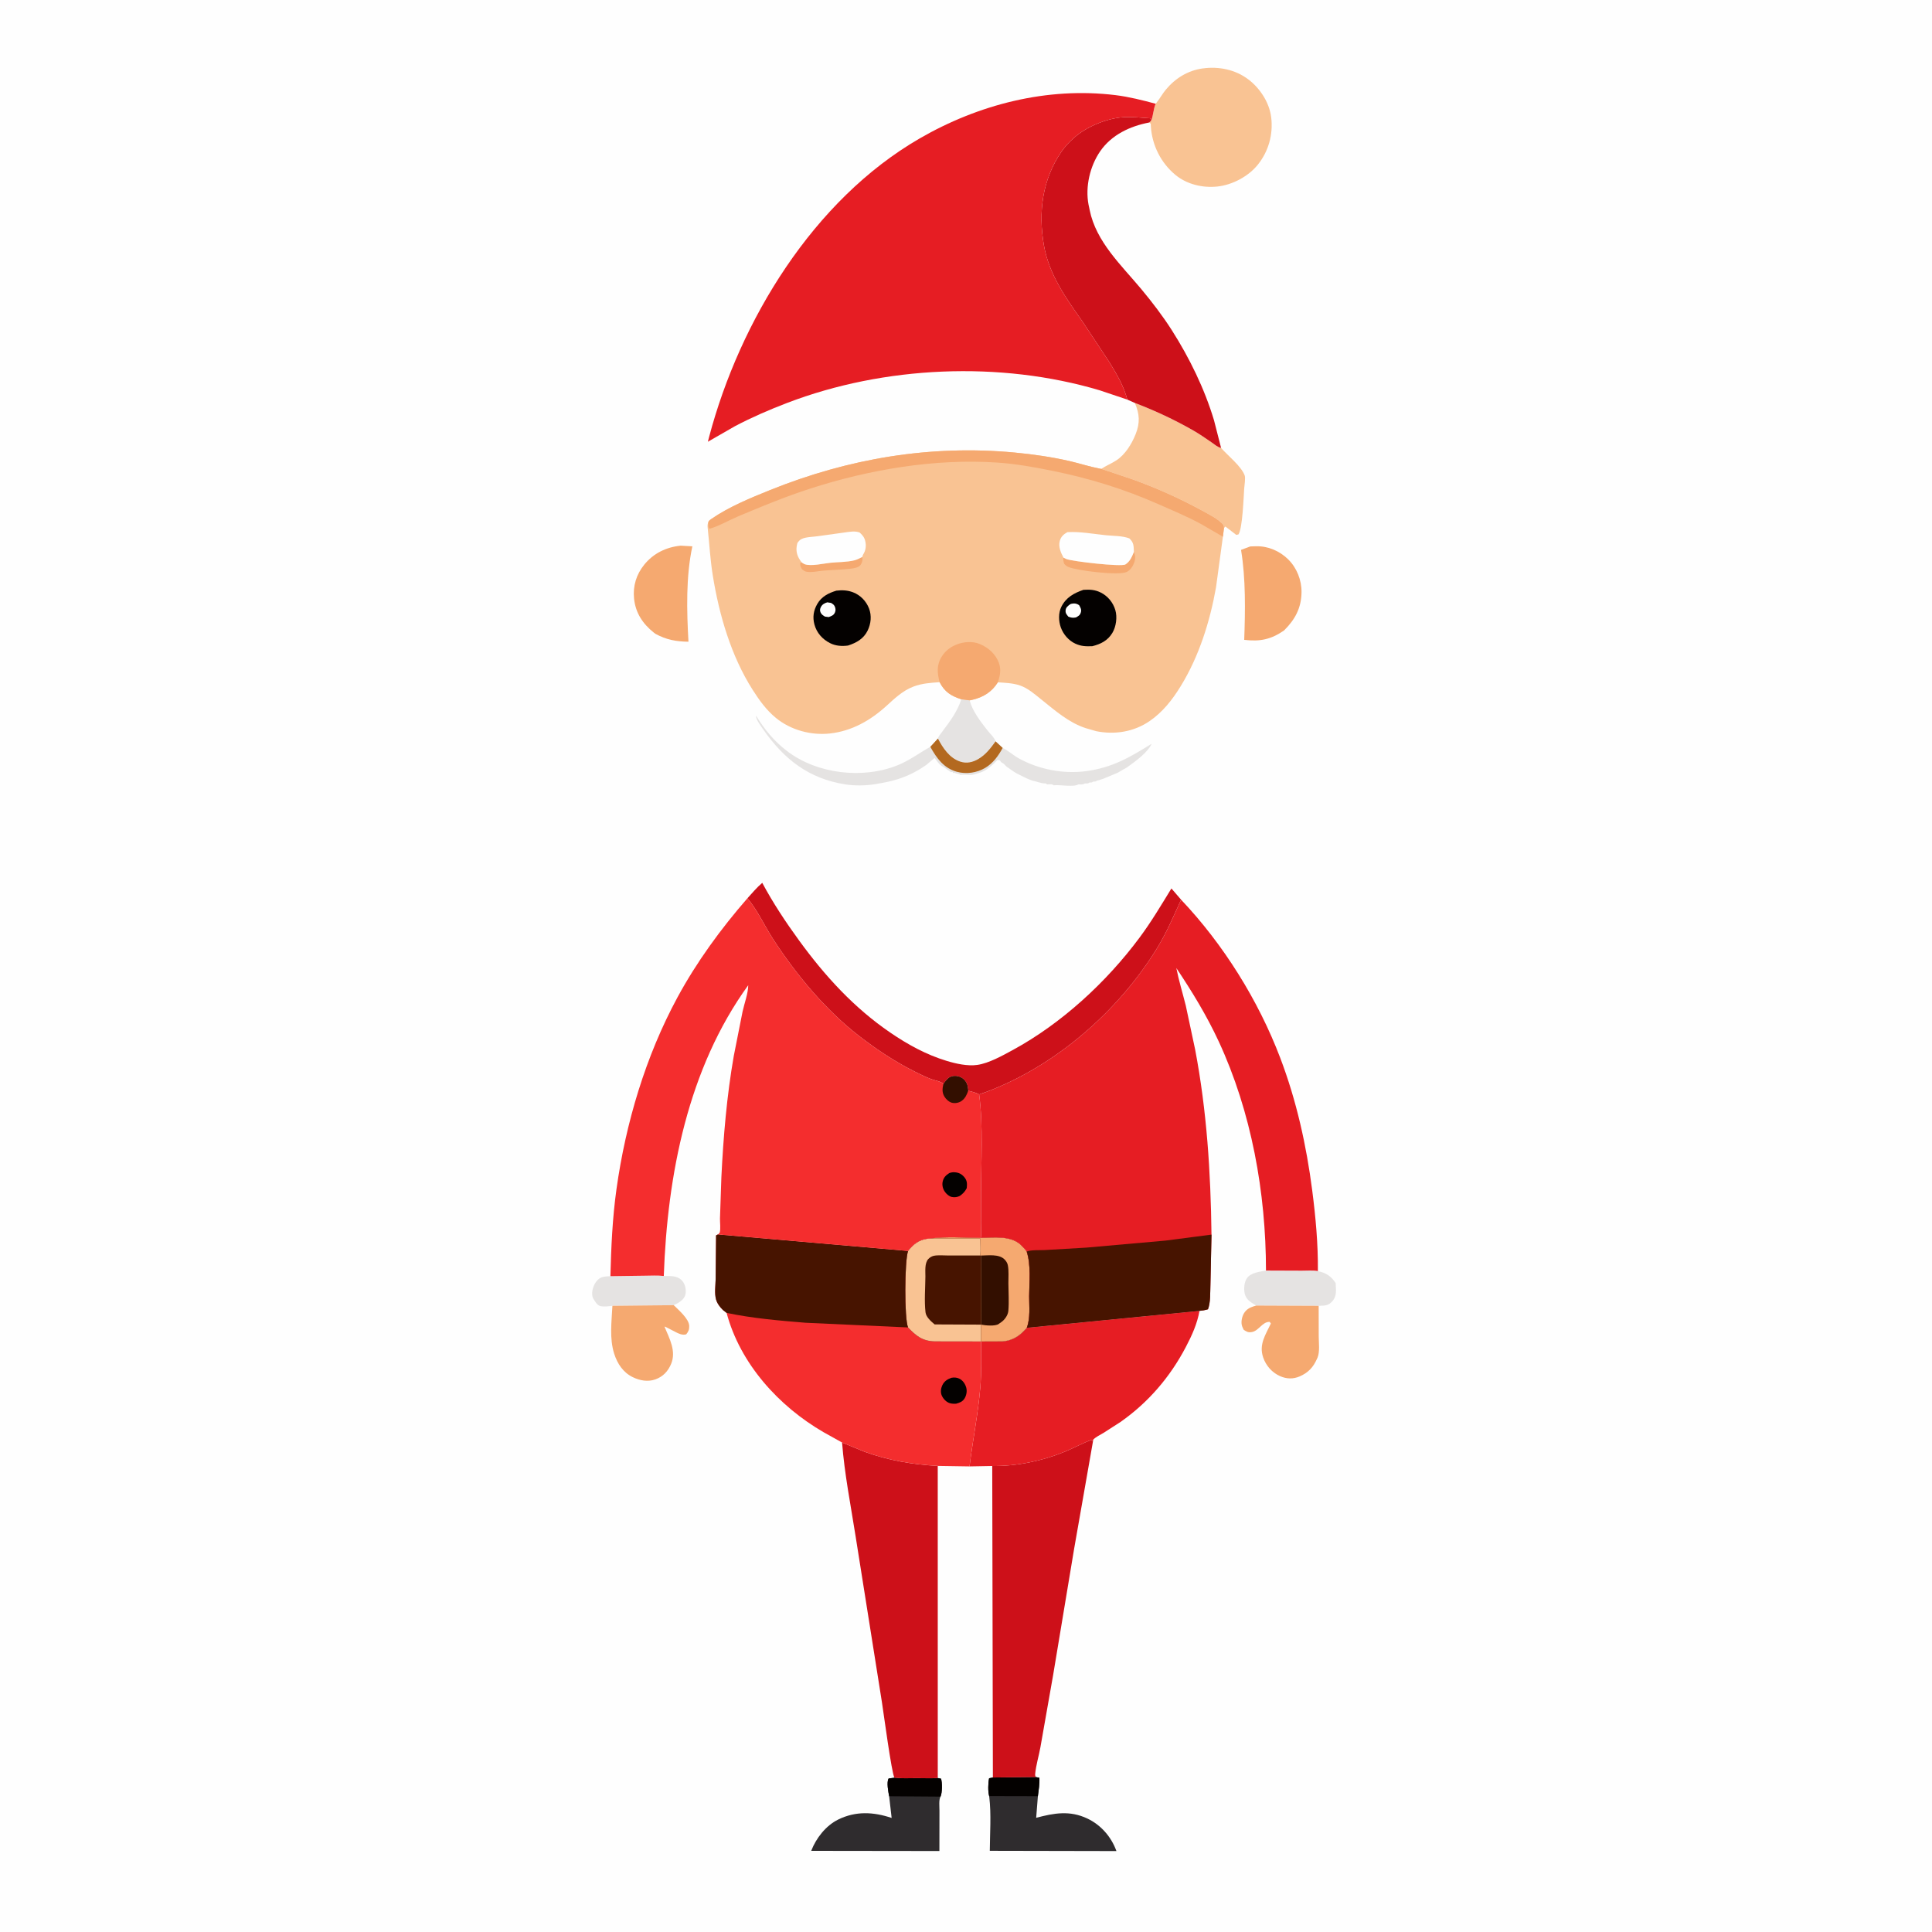 <svg version="1.1" xmlns="http://www.w3.org/2000/svg" style="display: block;" viewBox="0 0 2048 2048" width="1024" height="1024">
<path transform="translate(0,0)" fill="rgb(254,254,254)" d="M -0 -0 L 2048 0 L 2048 2048 L -0 2048 L -0 -0 z"/>
<path transform="translate(0,0)" fill="rgb(229,227,226)" d="M 1019.01 741.253 L 1027.86 742.41 C 1030.7 753.519 1039.46 765.022 1046.49 773.93 C 1048.96 777.061 1054.37 782.253 1055.35 785.856 C 1050.12 793.122 1044.79 800.143 1036.88 804.695 C 1030.94 808.115 1024.66 809.52 1017.99 807.368 C 1006.62 803.699 999.43 792.897 994.239 782.871 C 994.461 780.947 997.16 777.836 998.381 776.182 C 1002.72 770.307 1007.22 764.475 1011.04 758.241 C 1014.4 752.743 1017.05 747.41 1019.01 741.253 z"/>
<path transform="translate(0,0)" fill="rgb(229,227,226)" d="M 647.062 1352.8 L 683.109 1352.31 C 689.8 1352.3 697.027 1351.77 703.642 1352.6 C 710.332 1352.72 717.495 1351.96 722.624 1357.12 C 725.909 1360.42 727.216 1365.6 726.885 1370.17 C 726.591 1374.23 724.452 1377.1 721.332 1379.5 C 719.17 1381.16 716.641 1382.45 714.153 1383.53 L 649.185 1384.21 C 645.299 1384.69 640.884 1385.29 637 1384.65 C 634.489 1384.24 632.72 1382.37 631.335 1380.37 L 630.653 1379.35 C 629.653 1377.86 628.508 1376.27 628.07 1374.5 C 626.77 1369.25 629.015 1362.31 632.305 1358.19 C 636.606 1352.81 640.769 1353.3 647.062 1352.8 z"/>
<path transform="translate(0,0)" fill="rgb(229,227,226)" d="M 1331.62 1383.95 L 1330.37 1383.21 C 1325.26 1380.12 1320.63 1377.2 1319.37 1370.92 C 1318.38 1366.03 1318.86 1359.25 1321.77 1355 C 1325.87 1349.01 1335.46 1348.09 1342 1346.83 L 1380 1346.97 C 1385.29 1347.01 1391.92 1346.4 1397.01 1347.38 C 1405.96 1349.57 1410.45 1352.25 1415.81 1359.97 C 1416.13 1367.1 1417.41 1373.61 1412.38 1379.31 C 1408.4 1383.82 1405.16 1383.97 1399.5 1384.17 L 1397.84 1384.22 L 1331.62 1383.95 z"/>
<path transform="translate(0,0)" fill="rgb(245,169,112)" d="M 1331.62 1383.95 L 1397.84 1384.22 L 1397.9 1416.7 C 1397.96 1423.4 1399.2 1433.12 1396.6 1439.25 L 1396.02 1440.5 C 1392.09 1449.41 1386.71 1455.17 1377.69 1459.05 C 1370.75 1462.04 1363.8 1461.8 1356.94 1458.77 C 1348.41 1455.01 1341.99 1447.71 1338.99 1438.89 C 1334.32 1425.16 1341.51 1414.95 1347.17 1403 L 1345.96 1401.26 C 1338.04 1400.93 1334.53 1410.72 1327 1412.03 C 1323.04 1412.72 1321.51 1411.65 1318.37 1409.63 C 1317.28 1407.49 1316.3 1405.53 1316.11 1403.08 C 1315.74 1398.49 1317.41 1392.86 1320.61 1389.53 C 1323.74 1386.28 1327.39 1385.2 1331.62 1383.95 z"/>
<path transform="translate(0,0)" fill="rgb(245,169,112)" d="M 721.498 578.421 L 733.937 579.123 C 726.995 611.423 727.965 647.407 729.803 680.247 C 716.701 680.064 706.309 678.204 694.671 671.822 L 693.005 670.536 C 681.361 661.253 673.678 649.73 672.126 634.5 C 670.774 621.237 674.513 608.956 682.922 598.569 C 692.69 586.504 706.218 579.998 721.498 578.421 z"/>
<path transform="translate(0,0)" fill="rgb(245,169,112)" d="M 649.185 1384.21 L 714.153 1383.53 C 719.354 1388.73 730.301 1397.91 730.595 1405.5 C 730.741 1409.29 729.784 1411.59 727.405 1414.43 C 723.534 1415.66 719.425 1413.74 716.01 1411.94 L 704.898 1406.22 L 704.509 1406.6 C 709.673 1418.96 717.038 1432.23 711.444 1445.73 C 708.203 1453.56 702.866 1459.27 694.828 1462.17 C 686.833 1465.06 678.297 1463.5 670.783 1459.86 C 660.537 1454.88 654.443 1445.6 651.069 1435 C 645.881 1418.7 648.361 1400.93 649.185 1384.21 z"/>
<path transform="translate(0,0)" fill="rgb(245,169,112)" d="M 1325.33 579.247 L 1331.46 579.042 C 1344.18 578.784 1356.43 584.003 1365.49 592.903 C 1374.61 601.867 1379.81 614.901 1379.67 627.669 C 1379.49 644.509 1372.83 656.705 1361.15 668.316 C 1347.19 677.933 1335.55 680.275 1318.92 678.258 C 1320.06 647.317 1320.59 613.457 1315.56 582.889 L 1325.33 579.247 z"/>
<path transform="translate(0,0)" fill="rgb(229,227,226)" d="M 1062.87 792.824 C 1068.99 795.857 1074.26 800.781 1080.33 804.106 C 1101.42 815.665 1127.26 820.635 1151.21 817.47 C 1178.9 813.81 1197.72 802.829 1220.89 788.356 C 1216.49 797.714 1204.21 806.59 1196 812.49 C 1194.74 813.399 1193.9 814.061 1192.47 814.774 L 1191 815.49 L 1185.53 818.742 L 1184 819.49 L 1169.49 825.527 L 1167.99 825.995 L 1164.99 826.995 L 1163 827.49 C 1160.9 828.582 1161.32 828.49 1159 828.49 C 1157.11 829.751 1157.13 829.49 1155 829.49 C 1152.95 830.855 1152.38 830.49 1150 830.49 C 1147.73 832.005 1145.67 831.49 1143 831.49 C 1138.44 834.528 1124.26 831.869 1118.34 832.352 L 1117 832.49 C 1115.29 830.8 1112.37 831.494 1110 831.49 L 1108.51 830.5 C 1105.66 830.565 1102.76 829.753 1100.01 828.995 L 1098.5 828.49 C 1097.12 828.116 1095.83 827.958 1094.44 827.496 L 1093.01 826.995 C 1088.45 825.437 1084.32 823.108 1080.01 820.995 C 1078.42 820.219 1076.98 819.505 1075.5 818.521 L 1071 815.49 L 1069.01 813.995 C 1066.25 812.668 1065.38 810.392 1063.01 808.995 C 1060.98 807.804 1061.29 808.134 1060.01 805.995 L 1057.5 805.49 C 1052.66 810.494 1045.93 816.913 1039.09 818.977 L 1038 819.245 L 1035.99 819.995 C 1033.99 820.397 1031.5 821.433 1029.5 821.49 C 1025.9 821.593 1022.7 820.935 1018.99 821.366 L 1018 821.49 C 1016.07 819.576 1014.51 820.807 1012 819.245 L 1010.5 819.49 L 1009.75 818.25 L 1008 818.49 L 1006 816.995 C 1003.72 815.866 1002.14 814.07 1000 812.995 C 997.003 811.482 995.037 809.41 993.066 806.6 L 990.715 803.413 L 982.017 810.782 C 972.171 817.617 963.366 822.161 951.942 825.876 C 943.63 828.578 935.576 829.919 927 831.345 C 917.472 832.929 905.656 832.991 896.066 831.487 C 857.35 825.414 831.225 804.935 809.188 773.433 C 807.022 770.336 800.859 762.207 801.5 758.661 C 810.522 773.484 820.386 785.478 834.227 796.082 C 866.148 820.539 914.558 826.139 951.675 811.127 C 964.357 805.998 974.455 798.15 986.19 791.672 L 994.239 782.871 C 999.43 792.897 1006.62 803.699 1017.99 807.368 C 1024.66 809.52 1030.94 808.115 1036.88 804.695 C 1044.79 800.143 1050.12 793.122 1055.35 785.856 L 1062.87 792.824 z"/>
<path transform="translate(0,0)" fill="rgb(179,105,32)" d="M 994.239 782.871 C 999.43 792.897 1006.62 803.699 1017.99 807.368 C 1024.66 809.52 1030.94 808.115 1036.88 804.695 C 1044.79 800.143 1050.12 793.122 1055.35 785.856 L 1062.87 792.824 C 1058.32 801.228 1052.8 808.922 1044.45 813.924 C 1035.66 819.192 1024.39 820.897 1014.42 818.153 C 1000.4 814.297 992.838 803.652 986.19 791.672 L 994.239 782.871 z"/>
<path transform="translate(0,0)" fill="rgb(47,44,46)" d="M 1097.93 1883.75 L 1101.75 1884.5 C 1102.24 1890.89 1100.96 1897.68 1100.2 1904.04 L 1098.39 1926.95 C 1117.44 1921.89 1134.02 1918.93 1152.59 1927.69 C 1167.14 1934.56 1178.08 1947.25 1183.46 1962.21 L 1049.23 1961.94 C 1049.34 1943.49 1050.87 1923.23 1048.68 1904.97 L 1048.54 1903.92 C 1047.21 1899.07 1047.38 1890.01 1048.5 1885.04 L 1052.5 1884.22 L 1097.93 1883.75 z"/>
<path transform="translate(0,0)" fill="rgb(4,1,0)" d="M 1097.93 1883.75 L 1101.75 1884.5 C 1102.24 1890.89 1100.96 1897.68 1100.2 1904.04 L 1048.54 1903.92 C 1047.21 1899.07 1047.38 1890.01 1048.5 1885.04 L 1052.5 1884.22 L 1097.93 1883.75 z"/>
<path transform="translate(0,0)" fill="rgb(47,44,46)" d="M 994.07 1884.77 L 997.543 1885.5 C 998.921 1889.6 998.835 1900.6 996.991 1904.49 C 994.986 1907.92 995.912 1915.51 995.867 1919.49 L 995.799 1962.16 L 859.915 1961.98 C 865.077 1948.55 875.392 1935.25 888.569 1928.77 C 907.158 1919.64 925.903 1920.63 945.176 1927.1 L 942.534 1904.09 C 941.698 1899.52 939.59 1889.15 942 1885.28 L 948.163 1884.47 C 955.902 1885.39 964.022 1884.92 971.82 1884.91 C 979.152 1884.89 986.769 1885.3 994.07 1884.77 z"/>
<path transform="translate(0,0)" fill="rgb(4,1,0)" d="M 994.07 1884.77 L 997.543 1885.5 C 998.921 1889.6 998.835 1900.6 996.991 1904.49 L 942.534 1904.09 C 941.698 1899.52 939.59 1889.15 942 1885.28 L 948.163 1884.47 C 955.902 1885.39 964.022 1884.92 971.82 1884.91 C 979.152 1884.89 986.769 1885.3 994.07 1884.77 z"/>
<path transform="translate(0,0)" fill="rgb(249,195,147)" d="M 1202.97 427.133 C 1224.3 435.278 1245.03 444.916 1264.84 456.276 C 1271.69 460.205 1278.16 464.704 1284.66 469.181 C 1287.5 471.141 1290.98 474.261 1294.39 474.805 C 1301.46 482.933 1315.66 494.024 1319.39 503.89 C 1320.47 506.752 1319.14 514.534 1318.9 517.873 C 1318.26 526.997 1317.18 560.097 1312.83 566.5 L 1310.5 567.025 L 1299 558.148 L 1297.47 559.736 L 1296.99 556.5 C 1291.05 549.864 1281.51 545.282 1273.7 541.008 C 1250.59 528.348 1226.21 517.521 1201.44 508.516 L 1167.36 497.041 C 1172.5 493.601 1178.41 491.287 1183.6 487.86 C 1192.95 481.686 1199.8 470.356 1203.85 460.177 C 1208.6 448.21 1208.02 438.731 1202.97 427.133 z"/>
<path transform="translate(0,0)" fill="rgb(249,195,147)" d="M 1225.07 109.991 L 1226.13 108.652 C 1229.54 104.314 1232.16 99.49 1235.7 95.197 C 1245.67 83.112 1259.07 74.731 1274.73 72.562 C 1291.91 70.183 1309.54 73.687 1323.46 84.299 C 1335.85 93.742 1345.68 108.944 1347.54 124.5 C 1349.68 142.45 1344.8 160.194 1333.5 174.391 C 1323.48 186.982 1306.37 196.03 1290.5 197.727 C 1274.96 199.389 1258.24 195.508 1246.04 185.44 C 1230.59 172.691 1221.27 154.024 1219.96 134.114 L 1219.8 131.117 L 1218.09 129.872 L 1220.2 128.117 C 1222.65 122.607 1222.46 115.826 1225.07 109.991 z"/>
<path transform="translate(0,0)" fill="rgb(205,16,25)" d="M 792.293 952.216 C 797.341 946.593 802.275 940.774 808.016 935.841 C 819.546 957.38 832.899 977.5 847.268 997.222 C 874.593 1034.72 905.252 1068.31 943.71 1094.57 C 962.304 1107.27 981.92 1118.07 1003.56 1124.6 C 1013.52 1127.61 1025.62 1130.33 1036 1128.85 C 1048.3 1127.09 1062.86 1118.9 1073.65 1113.03 C 1125.39 1084.9 1173.04 1041 1208.09 993.758 C 1220.46 977.099 1230.93 959.466 1241.75 941.807 L 1252.02 953.722 C 1244.26 970.746 1236.6 988.619 1226.85 1004.59 C 1186.26 1071.08 1119.74 1129.4 1046.5 1157.09 L 1037.96 1160.12 C 1034.19 1158.1 1030.44 1157.25 1026.32 1156.25 L 1026.25 1154.91 C 1025.86 1150.25 1024.63 1146.53 1020.88 1143.46 C 1017.83 1140.97 1013.53 1140.1 1009.7 1140.8 C 1005.15 1141.63 1002.69 1145.46 1000.07 1148.91 C 997.434 1146.28 990.644 1145.23 987 1143.87 C 981.435 1141.8 975.984 1139.09 970.668 1136.45 C 949.022 1125.7 929.435 1112.73 910.368 1097.95 C 875.046 1070.56 843.874 1033.07 819.6 995.621 C 810.411 981.443 803.161 965.077 792.293 952.216 z"/>
<path transform="translate(0,0)" fill="rgb(205,16,25)" d="M 1194.97 423.571 C 1191.27 409.25 1183.86 396.762 1176.2 384.25 L 1147.32 340.616 C 1129.65 315.605 1112.03 290.969 1106.61 260.066 C 1100.48 225.063 1104.81 190.7 1125.01 161 C 1128.81 155.424 1133.45 150.517 1138.5 146.043 C 1151.82 134.242 1172.8 125.565 1190.49 124.258 C 1200.01 123.555 1209.93 124.844 1219.46 125.429 L 1220.2 128.117 L 1218.09 129.872 C 1197.82 133.775 1178.27 142.864 1166.2 160.409 C 1155.35 176.188 1150.29 198.094 1153.89 216.917 L 1154.77 221 L 1155.11 222.737 C 1161.92 256.435 1188.78 281.2 1209.85 306.5 C 1221.28 320.24 1232.56 334.929 1242.16 350 C 1260.89 379.402 1276.85 412.058 1286.9 445.5 L 1294.39 474.805 C 1290.98 474.261 1287.5 471.141 1284.66 469.181 C 1278.16 464.704 1271.69 460.205 1264.84 456.276 C 1245.03 444.916 1224.3 435.278 1202.97 427.133 L 1194.97 423.571 z"/>
<path transform="translate(0,0)" fill="rgb(205,16,25)" d="M 892.627 1529.13 L 916.5 1538.94 C 941.979 1548.13 967.094 1552.41 994.049 1553.93 L 994.07 1884.77 C 986.769 1885.3 979.152 1884.89 971.82 1884.91 C 964.022 1884.92 955.902 1885.39 948.163 1884.47 C 945.197 1880.13 936.511 1814.72 934.876 1804.42 L 906.981 1628.6 C 901.839 1595.82 895.166 1562.2 892.627 1529.13 z"/>
<path transform="translate(0,0)" fill="rgb(205,16,25)" d="M 1051.81 1554.01 C 1077.91 1554.36 1105.27 1548.56 1129.37 1538.61 C 1138.64 1534.78 1147.65 1529.75 1157 1526.32 L 1158.63 1527.75 L 1138.61 1641.83 L 1116.34 1775.76 L 1102.88 1852.16 C 1101.23 1861.28 1098.15 1871.37 1097.33 1880.5 C 1097.22 1881.73 1097.47 1882.66 1097.93 1883.75 L 1052.5 1884.22 L 1051.81 1554.01 z"/>
<path transform="translate(0,0)" fill="rgb(230,29,35)" d="M 1088.43 1407.5 L 1271.53 1389.56 C 1269.07 1403.4 1263.43 1415.72 1256.92 1428.1 C 1240.22 1459.86 1217.22 1486.67 1187.81 1507.32 L 1169.71 1518.96 C 1166.13 1521.09 1161.89 1523.05 1158.92 1526 L 1158.63 1527.75 L 1157 1526.32 C 1147.65 1529.75 1138.64 1534.78 1129.37 1538.61 C 1105.27 1548.56 1077.91 1554.36 1051.81 1554.01 L 1027.75 1554.45 C 1031.16 1526.41 1036.81 1498.81 1039.17 1470.61 C 1040.51 1454.54 1040.01 1438.14 1040.03 1422.01 L 1062.49 1421.92 C 1073.84 1421.03 1081.18 1415.87 1088.43 1407.5 z"/>
<path transform="translate(0,0)" fill="rgb(244,45,46)" d="M 770.217 1391.71 L 766.5 1388.81 C 763.337 1385.82 760.272 1381.79 759.072 1377.56 C 757.2 1370.94 758.536 1362.4 758.643 1355.5 L 759.077 1309.54 L 761.092 1308.56 L 962.584 1326.06 L 964.605 1323.67 C 970.685 1316.72 976.554 1313.49 985.848 1312.84 C 1003.17 1310.56 1022.22 1312.11 1039.74 1312.13 C 1053.61 1311.99 1071.66 1309.4 1082.54 1320.03 C 1084.61 1322.06 1086.69 1324.3 1088.35 1326.67 C 1093.05 1341.31 1091.01 1358.76 1090.96 1374.11 C 1090.93 1384.73 1092.36 1397.45 1088.43 1407.5 C 1081.18 1415.87 1073.84 1421.03 1062.49 1421.92 L 1040.03 1422.01 C 1040.01 1438.14 1040.51 1454.54 1039.17 1470.61 C 1036.81 1498.81 1031.16 1526.41 1027.75 1554.45 L 994.049 1553.93 C 967.094 1552.41 941.979 1548.13 916.5 1538.94 L 892.627 1529.13 L 873.093 1518.25 C 825.504 1490.69 784.582 1445.61 770.217 1391.71 z"/>
<path transform="translate(0,0)" fill="rgb(4,1,0)" d="M 1008.64 1460.5 C 1011.46 1460.04 1014.09 1460.13 1016.73 1461.34 C 1020.52 1463.06 1023.22 1467.05 1024.27 1470.98 C 1025.28 1474.75 1024.47 1479.22 1022.41 1482.51 C 1020.28 1485.91 1017.19 1486.95 1013.5 1487.98 C 1011.11 1488.11 1008.91 1488.06 1006.61 1487.34 C 1002.94 1486.18 999.695 1482.6 998.231 1479.11 C 996.86 1475.84 997.334 1471.86 998.769 1468.69 C 1000.77 1464.27 1004.2 1462 1008.64 1460.5 z"/>
<path transform="translate(0,0)" fill="rgb(71,20,0)" d="M 1039.74 1312.13 C 1053.61 1311.99 1071.66 1309.4 1082.54 1320.03 C 1084.61 1322.06 1086.69 1324.3 1088.35 1326.67 C 1093.05 1341.31 1091.01 1358.76 1090.96 1374.11 C 1090.93 1384.73 1092.36 1397.45 1088.43 1407.5 C 1081.18 1415.87 1073.84 1421.03 1062.49 1421.92 L 1040.03 1422.01 L 991 1421.93 C 977.836 1421.61 971.179 1416.15 962.57 1407.14 C 958.544 1398 958.823 1336.44 962.584 1326.06 L 964.605 1323.67 C 970.685 1316.72 976.554 1313.49 985.848 1312.84 C 1003.17 1310.56 1022.22 1312.11 1039.74 1312.13 z"/>
<path transform="translate(0,0)" fill="rgb(249,195,147)" d="M 962.584 1326.06 L 964.605 1323.67 C 970.685 1316.72 976.554 1313.49 985.848 1312.84 L 1039.2 1312.92 C 1039.24 1318.79 1039.71 1325.02 1039.17 1330.85 L 1005.11 1330.88 C 1000.35 1330.91 994.049 1330.19 989.45 1331.3 C 987.556 1331.76 985.275 1333.22 983.978 1334.66 C 979.994 1339.1 981.002 1347.63 980.96 1353.18 C 980.866 1365.44 979.675 1379 981.084 1391.13 C 981.67 1396.17 987.046 1400.84 990.771 1403.94 L 1040 1404.16 L 1040.03 1422.01 L 991 1421.93 C 977.836 1421.61 971.179 1416.15 962.57 1407.14 C 958.544 1398 958.823 1336.44 962.584 1326.06 z"/>
<path transform="translate(0,0)" fill="rgb(245,169,112)" d="M 1039.74 1312.13 C 1053.61 1311.99 1071.66 1309.4 1082.54 1320.03 C 1084.61 1322.06 1086.69 1324.3 1088.35 1326.67 C 1093.05 1341.31 1091.01 1358.76 1090.96 1374.11 C 1090.93 1384.73 1092.36 1397.45 1088.43 1407.5 C 1081.18 1415.87 1073.84 1421.03 1062.49 1421.92 L 1040.03 1422.01 L 1040 1404.16 L 1039.86 1330.95 L 1039.17 1330.85 C 1039.71 1325.02 1039.24 1318.79 1039.2 1312.92 L 985.848 1312.84 C 1003.17 1310.56 1022.22 1312.11 1039.74 1312.13 z"/>
<path transform="translate(0,0)" fill="rgb(51,15,0)" d="M 1039.86 1330.95 C 1047.57 1330.86 1058.99 1329.11 1064.83 1335.02 C 1066.45 1336.67 1067.85 1338.76 1068.32 1341.05 C 1069.55 1347.02 1068.87 1354.23 1068.93 1360.36 C 1069.01 1369.87 1069.72 1380.05 1068.9 1389.5 C 1068.51 1393.98 1065.39 1398.49 1061.9 1401.16 L 1059.5 1402.83 L 1058.61 1403.49 C 1054.87 1406.07 1044.41 1405.05 1040 1404.16 L 1039.86 1330.95 z"/>
<path transform="translate(0,0)" fill="rgb(71,20,0)" d="M 770.217 1391.71 L 766.5 1388.81 C 763.337 1385.82 760.272 1381.79 759.072 1377.56 C 757.2 1370.94 758.536 1362.4 758.643 1355.5 L 759.077 1309.54 L 761.092 1308.56 L 962.584 1326.06 C 958.823 1336.44 958.544 1398 962.57 1407.14 L 853.782 1402.16 C 825.944 1399.89 797.553 1397.47 770.217 1391.71 z"/>
<path transform="translate(0,0)" fill="rgb(230,29,35)" d="M 1194.97 423.571 L 1165.77 413.761 C 1060.22 382.359 937.217 387.788 834.5 427.079 C 815.659 434.285 797.059 442.321 779.206 451.714 L 750.371 468.269 L 751.71 463.045 C 784.375 339.799 862.165 211.97 974.771 146.827 C 1037.36 110.616 1110.27 91.961 1182.62 100.865 C 1196.82 102.613 1211.27 106.279 1225.07 109.991 C 1222.46 115.826 1222.65 122.607 1220.2 128.117 L 1219.46 125.429 C 1209.93 124.844 1200.01 123.555 1190.49 124.258 C 1172.8 125.565 1151.82 134.242 1138.5 146.043 C 1133.45 150.517 1128.81 155.424 1125.01 161 C 1104.81 190.7 1100.48 225.063 1106.61 260.066 C 1112.03 290.969 1129.65 315.605 1147.32 340.616 L 1176.2 384.25 C 1183.86 396.762 1191.27 409.25 1194.97 423.571 z"/>
<path transform="translate(0,0)" fill="rgb(244,45,46)" d="M 647.062 1352.8 C 647.847 1321.87 649.219 1291.08 653.511 1260.4 C 663.302 1190.41 684.429 1119.47 718.183 1057.17 C 738.542 1019.59 764.26 984.411 792.293 952.216 C 803.161 965.077 810.411 981.443 819.6 995.621 C 843.874 1033.07 875.046 1070.56 910.368 1097.95 C 929.435 1112.73 949.022 1125.7 970.668 1136.45 C 975.984 1139.09 981.435 1141.8 987 1143.87 C 990.644 1145.23 997.434 1146.28 1000.07 1148.91 C 1002.69 1145.46 1005.15 1141.63 1009.7 1140.8 C 1013.53 1140.1 1017.83 1140.97 1020.88 1143.46 C 1024.63 1146.53 1025.86 1150.25 1026.25 1154.91 L 1026.32 1156.25 C 1030.44 1157.25 1034.19 1158.1 1037.96 1160.12 C 1042.42 1194.48 1039.97 1231.18 1039.93 1265.86 L 1039.87 1296.75 C 1039.86 1301.66 1040.36 1307.3 1039.74 1312.13 C 1022.22 1312.11 1003.17 1310.56 985.848 1312.84 C 976.554 1313.49 970.685 1316.72 964.605 1323.67 L 962.584 1326.06 L 761.092 1308.56 C 761.71 1307.86 762.664 1307.36 762.946 1306.48 C 764.035 1303.07 763.135 1295.4 763.21 1291.61 L 764.673 1248.24 C 766.746 1205.33 770.432 1161.59 777.851 1119.26 L 787.176 1072.22 C 789.038 1063.77 793.084 1052.88 793.16 1044.38 C 729.159 1132.69 707.388 1245.68 703.642 1352.6 C 697.027 1351.77 689.8 1352.3 683.109 1352.31 L 647.062 1352.8 z"/>
<path transform="translate(0,0)" fill="rgb(4,1,0)" d="M 1006.3 1243.5 C 1008.25 1242.83 1009.86 1242.52 1011.92 1242.65 C 1016.29 1242.94 1019.4 1244.47 1022.23 1247.86 C 1025.35 1251.58 1025.22 1254.86 1024.78 1259.5 C 1022.83 1263.26 1020.91 1265.21 1017.5 1267.7 C 1014.85 1269.04 1011.93 1269.44 1009 1268.85 C 1006.15 1268.28 1003.38 1265.79 1001.72 1263.5 C 999.461 1260.38 998.414 1256.25 999.298 1252.45 C 1000.31 1248.1 1002.66 1245.84 1006.3 1243.5 z"/>
<path transform="translate(0,0)" fill="rgb(51,15,0)" d="M 1000.07 1148.91 C 1002.69 1145.46 1005.15 1141.63 1009.7 1140.8 C 1013.53 1140.1 1017.83 1140.97 1020.88 1143.46 C 1024.63 1146.53 1025.86 1150.25 1026.25 1154.91 L 1026.32 1156.25 C 1024.76 1160.59 1023.29 1164.08 1019.5 1166.92 C 1016.67 1169.05 1012.45 1169.84 1009 1168.94 C 1005.92 1168.14 1002.76 1165.17 1001.13 1162.45 C 998.406 1157.91 998.941 1153.86 1000.07 1148.91 z"/>
<path transform="translate(0,0)" fill="rgb(230,29,35)" d="M 1252.02 953.722 C 1296.89 1001.05 1333.88 1060.39 1357.05 1121.27 C 1374.3 1166.58 1384.83 1213.98 1391.02 1262 C 1394.67 1290.32 1397.29 1318.81 1397.01 1347.38 C 1391.92 1346.4 1385.29 1347.01 1380 1346.97 L 1342 1346.83 C 1341.93 1264.33 1326.65 1178.78 1291.78 1103.72 C 1279.14 1076.5 1263.62 1051.1 1246.97 1026.18 C 1249.63 1039.66 1253.68 1052.74 1257 1066.05 L 1266.9 1112.53 C 1279.3 1177.68 1283.39 1242.56 1284.23 1308.73 L 1283.08 1362.38 C 1282.78 1370.12 1283.31 1380.62 1280.5 1387.87 C 1277.45 1388.8 1274.69 1389.26 1271.53 1389.56 L 1088.43 1407.5 C 1092.36 1397.45 1090.93 1384.73 1090.96 1374.11 C 1091.01 1358.76 1093.05 1341.31 1088.35 1326.67 C 1086.69 1324.3 1084.61 1322.06 1082.54 1320.03 C 1071.66 1309.4 1053.61 1311.99 1039.74 1312.13 C 1040.36 1307.3 1039.86 1301.66 1039.87 1296.75 L 1039.93 1265.86 C 1039.97 1231.18 1042.42 1194.48 1037.96 1160.12 L 1046.5 1157.09 C 1119.74 1129.4 1186.26 1071.08 1226.85 1004.59 C 1236.6 988.619 1244.26 970.746 1252.02 953.722 z"/>
<path transform="translate(0,0)" fill="rgb(71,20,0)" d="M 1088.35 1326.67 C 1093.3 1324.75 1102.24 1325.39 1107.67 1325.1 L 1151.47 1322.53 L 1235.3 1315.1 L 1284.23 1308.73 L 1283.08 1362.38 C 1282.78 1370.12 1283.31 1380.62 1280.5 1387.87 C 1277.45 1388.8 1274.69 1389.26 1271.53 1389.56 L 1088.43 1407.5 C 1092.36 1397.45 1090.93 1384.73 1090.96 1374.11 C 1091.01 1358.76 1093.05 1341.31 1088.35 1326.67 z"/>
<path transform="translate(0,0)" fill="rgb(249,195,147)" d="M 750.948 553.118 C 751.77 551.784 752.439 551.231 753.745 550.326 C 772.415 537.391 795.308 527.959 816.313 519.5 C 899.504 486 986.147 471.331 1075.72 479.733 C 1095 481.541 1114.81 484.417 1133.71 488.741 C 1144.33 491.174 1155.06 494.757 1165.71 496.746 L 1167.36 497.041 L 1201.44 508.516 C 1226.21 517.521 1250.59 528.348 1273.7 541.008 C 1281.51 545.282 1291.05 549.864 1296.99 556.5 L 1297.47 559.736 L 1296.32 568.953 L 1289.01 622.738 C 1282.59 658.903 1271 695.777 1251.7 727.214 C 1242.93 741.513 1232.6 754.836 1218.61 764.394 C 1201.88 775.837 1181.77 779.017 1162.05 775.095 L 1150.71 771.805 C 1132.84 765.93 1118.55 753.267 1104.15 741.744 C 1097.16 736.149 1089.78 729.535 1081.19 726.614 C 1073.81 724.103 1065.49 723.765 1057.76 723.309 C 1051.36 733.546 1042.21 739.184 1030.54 741.856 L 1027.86 742.41 L 1019.01 741.253 C 1008.13 737.713 1001.36 733.492 996.023 723.145 C 986.483 723.808 977.366 724.367 968.312 727.804 C 956.943 732.119 948.482 740.257 939.656 748.286 C 922.666 763.742 902.888 775.02 879.685 777.533 C 859.567 779.711 838.04 773.865 822.333 760.897 C 812.256 752.578 804.871 742.273 797.88 731.312 C 775.006 695.446 762.334 651.873 755.599 610.174 C 752.904 593.487 751.998 576.847 750.217 560.105 C 749.914 557.257 749.882 555.813 750.948 553.118 z"/>
<path transform="translate(0,0)" fill="rgb(245,169,112)" d="M 914.025 590.389 C 914.666 593.46 914.108 596.159 912.324 598.749 C 910.384 601.568 905.527 602.374 902.378 602.765 C 892.665 603.97 882.638 604.044 872.867 604.893 C 867.53 605.356 859.075 607.29 854 605.834 C 852.907 605.52 851.233 604.132 850.204 603.5 C 848.702 600.703 848.005 600.035 848.308 596.798 L 849.811 596.117 C 850.766 596.795 851.878 597.661 853 598.077 C 859.658 600.542 873.25 597.238 880.5 596.534 C 888.546 595.752 897.768 595.911 905.578 593.988 C 908.532 593.26 911.326 591.76 914.025 590.389 z"/>
<path transform="translate(0,0)" fill="rgb(245,169,112)" d="M 1201.96 585.114 C 1203.9 589.356 1203.67 592.857 1201.93 597.319 C 1200.5 600.968 1197.97 604.449 1194.4 606.266 C 1186.15 610.463 1140.92 604.805 1132.27 600.911 C 1130.38 600.06 1129.33 599.036 1127.99 597.5 C 1127.36 595.128 1126.81 593.566 1127.32 591.102 L 1130.39 592.592 C 1136.88 595.133 1188.65 601.1 1192.98 598.328 C 1197.83 595.223 1199.88 590.186 1201.96 585.114 z"/>
<path transform="translate(0,0)" fill="rgb(254,254,254)" d="M 849.811 596.117 C 848.67 594.626 847.588 593.164 846.71 591.498 C 843.916 586.2 843.727 581.179 845.318 575.5 C 846.784 573.568 847.687 572.348 849.933 571.271 C 854.32 569.167 861.899 569.108 866.752 568.419 L 894.652 564.537 C 900.118 563.851 906.026 562.471 911.288 564.5 C 913.43 566.525 915.438 568.479 916.5 571.299 C 918.285 576.038 918.285 581.738 915.845 586.257 C 914.698 588.38 915.023 587.427 914.318 589.444 L 914.025 590.389 C 911.326 591.76 908.532 593.26 905.578 593.988 C 897.768 595.911 888.546 595.752 880.5 596.534 C 873.25 597.238 859.658 600.542 853 598.077 C 851.878 597.661 850.766 596.795 849.811 596.117 z"/>
<path transform="translate(0,0)" fill="rgb(254,254,254)" d="M 1127.32 591.102 C 1124.46 585.696 1121.69 579.441 1123.47 573.206 C 1124.76 568.718 1127.58 566.295 1131.5 564.107 C 1144.92 563.31 1159.15 566.045 1172.54 567.393 C 1180.58 568.202 1189.62 567.87 1197.16 570.715 C 1202.02 575.259 1201.71 578.727 1201.96 585.114 C 1199.88 590.186 1197.83 595.223 1192.98 598.328 C 1188.65 601.1 1136.88 595.133 1130.39 592.592 L 1127.32 591.102 z"/>
<path transform="translate(0,0)" fill="rgb(4,1,0)" d="M 886.586 626.117 C 892.678 625.386 898.502 625.644 904.268 627.86 C 912.056 630.854 918.159 637.157 921.173 644.9 C 924.159 652.573 923.302 661.172 919.701 668.5 C 915.385 677.283 907.839 681.371 898.966 684.301 C 892.42 685.162 885.894 684.787 879.899 681.752 C 871.82 677.661 865.701 670.842 863.327 661.995 C 861.245 654.236 862.358 647.179 866.32 640.26 C 870.829 632.385 878.258 628.647 886.586 626.117 z"/>
<path transform="translate(0,0)" fill="rgb(254,254,254)" d="M 876.975 638.5 L 881 639.117 C 882.456 640.089 883.842 640.838 884.672 642.438 C 885.739 644.493 886.073 646.792 885.173 649 C 883.815 652.331 881.507 652.944 878.5 654.125 L 874.5 653.62 C 872.392 652.282 870.84 651.469 869.804 649.109 C 868.952 647.167 869.172 645.391 870.154 643.5 C 871.625 640.669 874.063 639.345 876.975 638.5 z"/>
<path transform="translate(0,0)" fill="rgb(4,1,0)" d="M 1148.51 625.24 C 1155.26 624.807 1160.81 625.096 1166.97 628.183 C 1174.41 631.917 1179.98 638.827 1182.31 646.782 C 1184.51 654.263 1183.14 664.313 1179.14 670.937 C 1174.22 679.101 1166.8 682.769 1157.91 684.984 C 1151.25 685.246 1146.14 685.156 1139.91 682.3 C 1132.82 679.053 1127.12 672.407 1124.51 665.115 C 1122.11 658.419 1121.82 649.808 1125.02 643.33 C 1129.97 633.315 1138.4 628.706 1148.51 625.24 z"/>
<path transform="translate(0,0)" fill="rgb(254,254,254)" d="M 1134.48 640.5 C 1135.4 640.13 1135.41 640.081 1136.56 639.886 C 1139.46 639.394 1141.46 639.853 1143.9 641.5 C 1145.43 644.153 1146.75 646.313 1145.64 649.5 C 1144.61 652.447 1143.12 652.995 1140.6 654.5 C 1137.15 655.088 1135.77 654.929 1132.5 653.681 C 1130.65 651.327 1129.32 650.159 1129.58 646.938 C 1129.83 643.828 1132.2 642.174 1134.48 640.5 z"/>
<path transform="translate(0,0)" fill="rgb(245,169,112)" d="M 996.023 723.145 C 993.449 713.032 992.574 704.765 998.639 695.451 C 1001.85 690.517 1006.64 686.455 1012 684.112 L 1013.37 683.504 C 1020.98 680.242 1030.83 679.4 1038.59 682.66 C 1047.7 686.49 1055.23 693.127 1058.81 702.5 C 1061.46 709.44 1060.13 716.571 1057.76 723.309 C 1051.36 733.546 1042.21 739.184 1030.54 741.856 L 1027.86 742.41 L 1019.01 741.253 C 1008.13 737.713 1001.36 733.492 996.023 723.145 z"/>
<path transform="translate(0,0)" fill="rgb(245,169,112)" d="M 750.948 553.118 C 751.77 551.784 752.439 551.231 753.745 550.326 C 772.415 537.391 795.308 527.959 816.313 519.5 C 899.504 486 986.147 471.331 1075.72 479.733 C 1095 481.541 1114.81 484.417 1133.71 488.741 C 1144.33 491.174 1155.06 494.757 1165.71 496.746 L 1167.36 497.041 L 1201.44 508.516 C 1226.21 517.521 1250.59 528.348 1273.7 541.008 C 1281.51 545.282 1291.05 549.864 1296.99 556.5 L 1297.47 559.736 L 1296.32 568.953 L 1274.07 555.99 C 1259.41 547.908 1243.64 541.378 1228.35 534.619 C 1191.31 518.253 1154.65 506.97 1114.99 498.954 C 1096.09 495.132 1076.46 491.642 1057.2 490.345 C 991.073 485.893 921.681 497.654 858.772 517.975 C 832.929 526.322 807.868 536.658 782.853 547.19 C 772.727 551.454 762.574 557.526 752.086 560.556 C 750.275 558.177 750.925 556.032 750.948 553.118 z"/>
</svg>